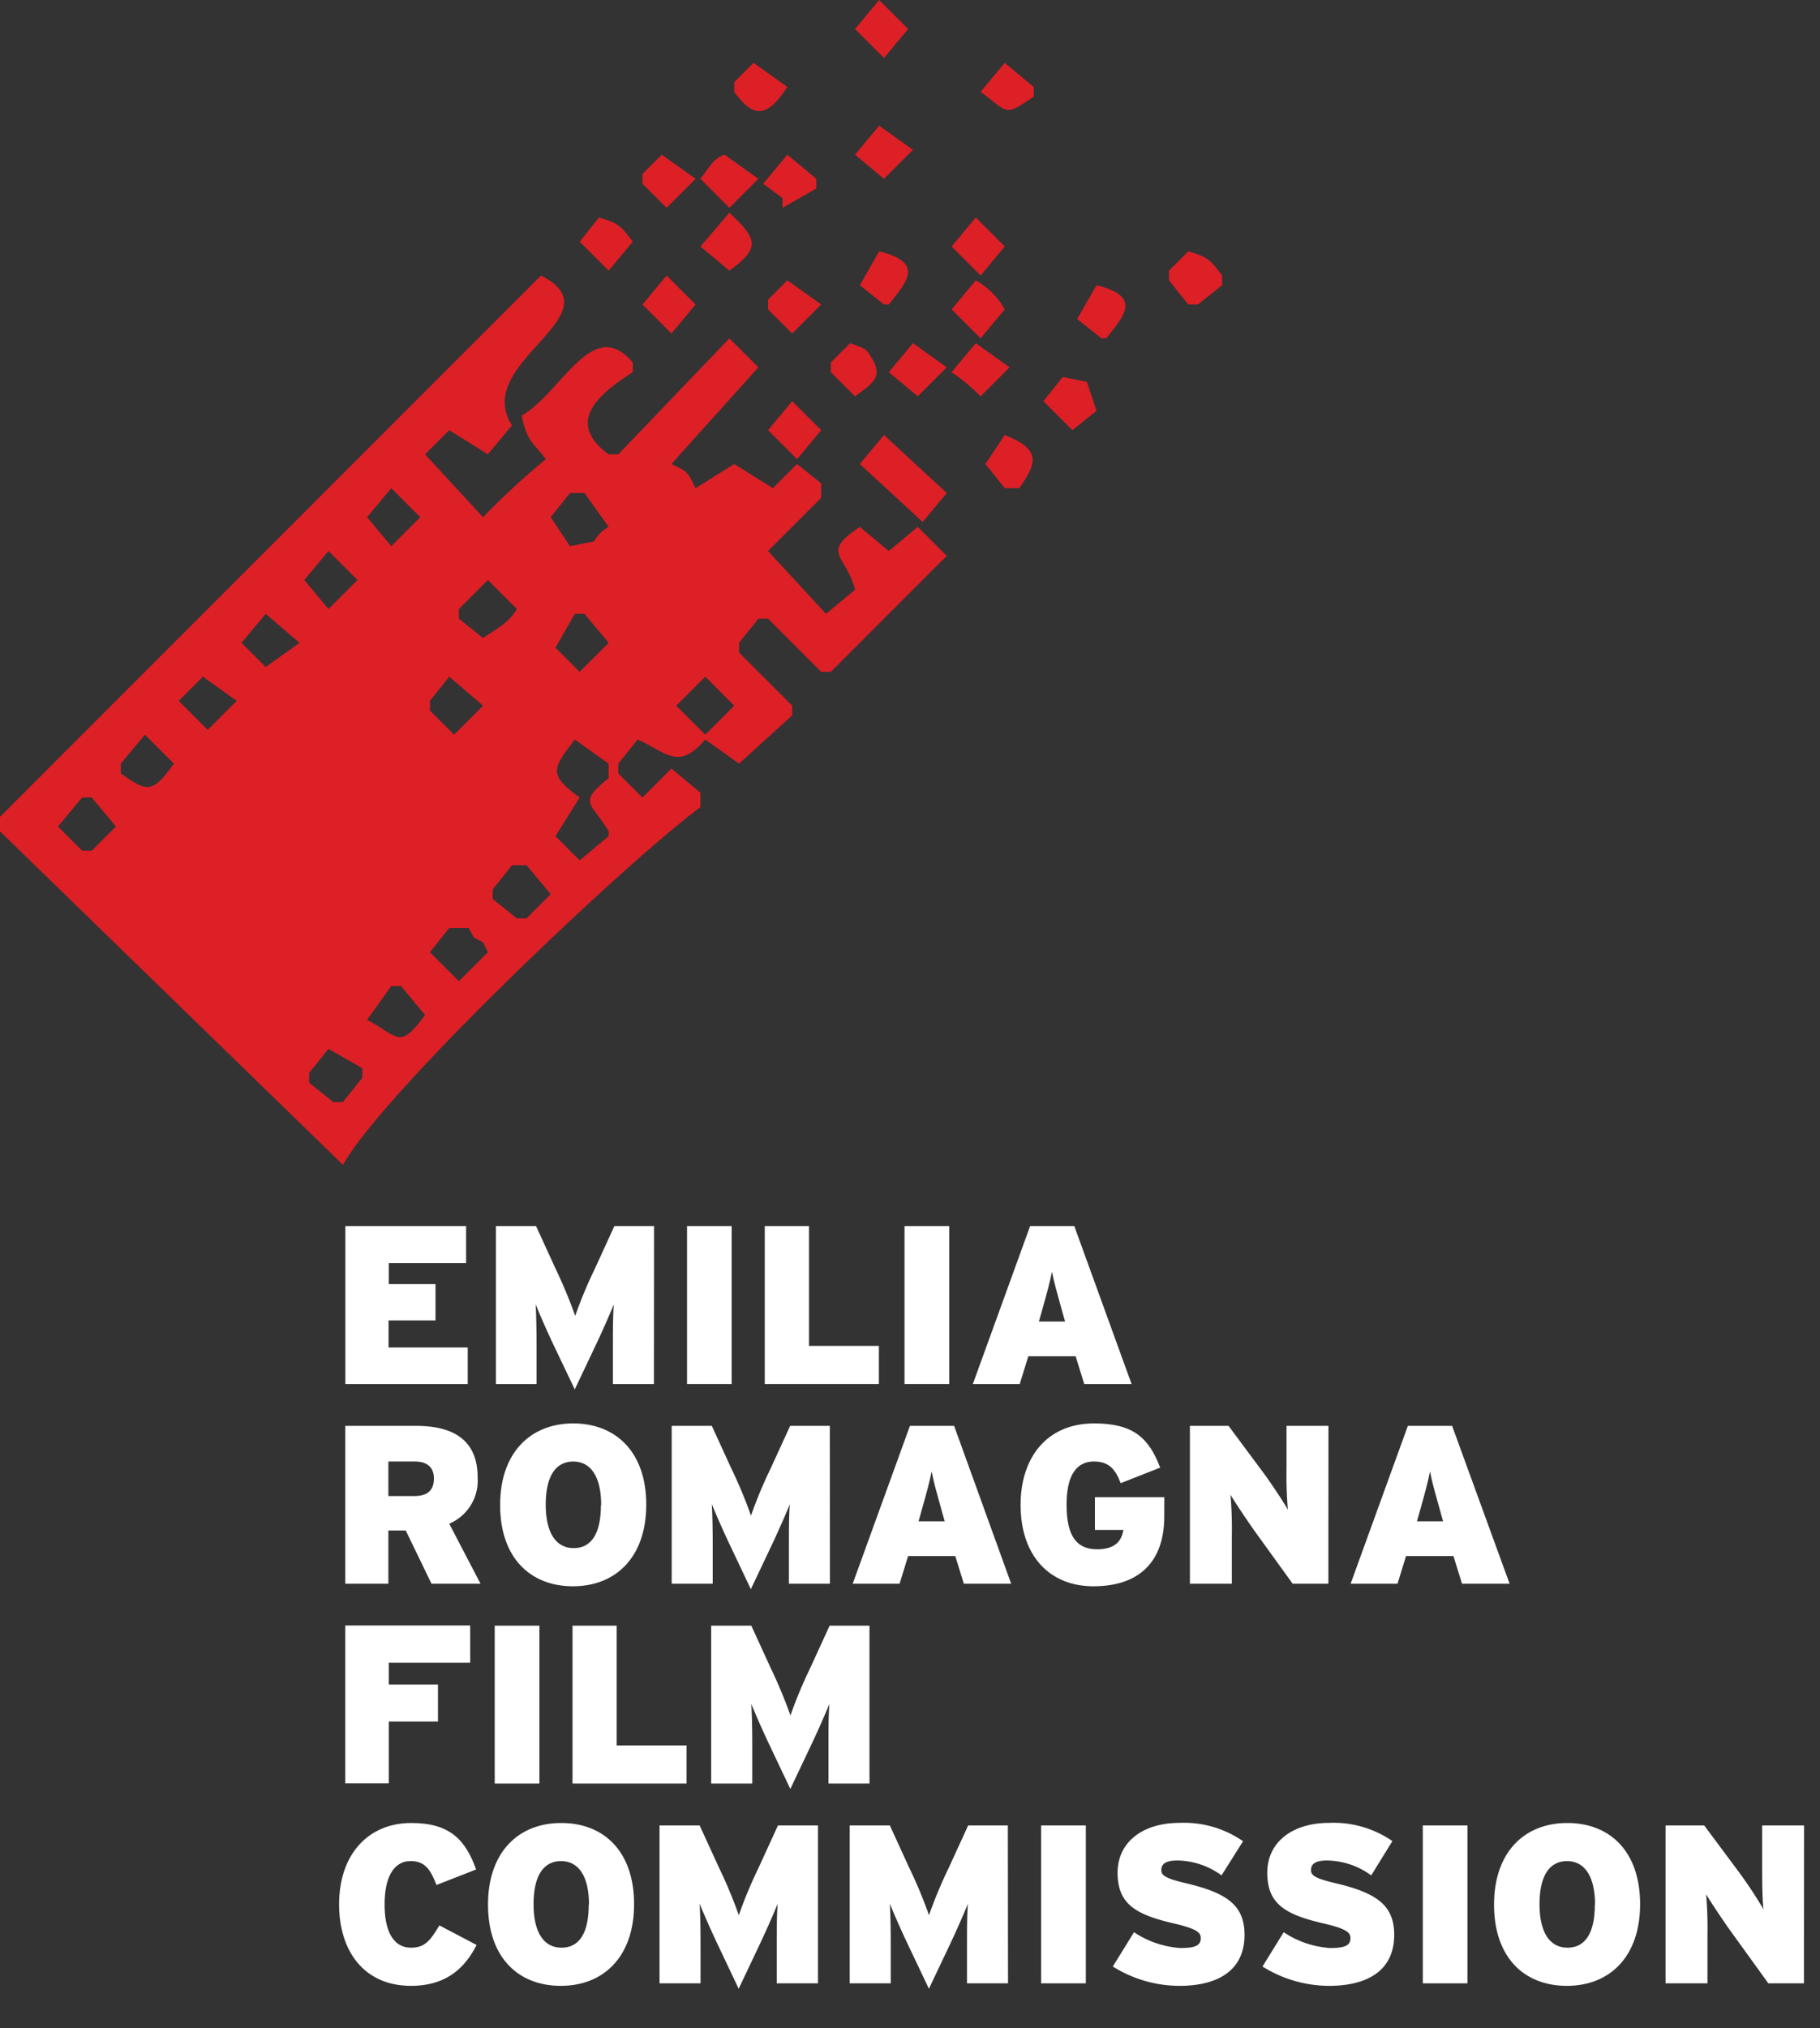 <svg id="Livello_1" data-name="Livello 1" xmlns="http://www.w3.org/2000/svg" viewBox="0 0 282.58 314.68"><rect x="0" y="0" width="282.58" height="314.68" fill="#333333" stroke="none"/><defs><style>.cls-1{fill:#fff;}.cls-2{fill:#dd1f26;fill-rule:evenodd;}</style></defs><path class="cls-1" d="M72.62,214.75h-19v-24.5H72.37V196h-12v3.25h7.25v5.64H60.33v4.2H72.62Z"/><path class="cls-1" d="M101.53,214.75H95.16v-5.84c0-2.42,0-4.62.14-6.51-.74,1.82-2,4.65-2.84,6.4l-3.22,6.79L86,208.8c-.84-1.75-2.1-4.58-2.83-6.4.1,1.89.14,4.09.14,6.51v5.84H77v-24.5h6.23l3,6.55a76,76,0,0,1,3.08,7.38,69.44,69.44,0,0,1,3.08-7.38l3-6.55h6.16Z"/><path class="cls-1" d="M113.6,214.75h-6.93v-24.5h6.93Z"/><path class="cls-1" d="M136.46,214.75H118.74v-24.5h6.87v18.59h10.85Z"/><path class="cls-1" d="M147.38,214.75h-6.94v-24.5h6.94Z"/><path class="cls-1" d="M175.69,214.75h-7.35l-1.33-4.3h-7.35l-1.33,4.3h-7.28l8.89-24.5h6.86Zm-10.32-9.69-.46-1.61c-.87-3.15-1.26-4.48-1.58-6.13-.31,1.65-.7,3-1.57,6.13l-.46,1.61Z"/><path class="cls-1" d="M74.61,245.75H67l-4-8.26H60.3v8.26H53.61v-24.5h11c5.74,0,9.55,2.17,9.55,8a7.26,7.26,0,0,1-4.41,7.18Zm-7.24-16.34c0-1.54-.84-2.63-3-2.63H60.3v5.36h4C66.49,232.14,67.37,231.16,67.37,229.41Z"/><path class="cls-1" d="M100.34,233.47c0,8.15-4.73,12.67-11.38,12.67s-11.31-4.45-11.31-12.6S82.38,220.87,89,220.87,100.34,225.31,100.34,233.47Zm-7,.07c0-4.41-1.61-6.76-4.34-6.76s-4.27,2.28-4.27,6.69,1.61,6.75,4.34,6.75S93.3,238,93.3,233.54Z"/><path class="cls-1" d="M128.86,245.75h-6.37v-5.84c0-2.42,0-4.62.14-6.51-.73,1.82-2,4.65-2.83,6.4l-3.22,6.79-3.22-6.79c-.84-1.75-2.1-4.58-2.84-6.4.1,1.89.14,4.09.14,6.51v5.84h-6.37v-24.5h6.23l3,6.55a71.11,71.11,0,0,1,3.08,7.38,69.44,69.44,0,0,1,3.08-7.38l3-6.55h6.16Z"/><path class="cls-1" d="M157,245.75h-7.35l-1.33-4.3H141l-1.33,4.3h-7.28l8.89-24.5h6.86Zm-10.32-9.69-.46-1.61c-.87-3.15-1.26-4.48-1.57-6.13-.32,1.65-.7,3-1.58,6.13l-.45,1.61Z"/><path class="cls-1" d="M180.77,235.29c0,7-3.85,10.85-11,10.85-6.72,0-11.31-4.62-11.31-12.64,0-7.24,4-12.63,11.42-12.63,6.12,0,8.5,2.27,10.25,6.86L174,230.14c-.8-2.1-1.78-3.36-4.13-3.36-3.18,0-4.27,2.84-4.27,6.72,0,4.87,1.58,6.9,4.73,6.9,2.87,0,3.81-1.33,4.09-3H170v-5.08h10.78Z"/><path class="cls-1" d="M206.25,245.75h-5.54l-5.84-8.08c-1.08-1.51-3.19-4.66-3.82-5.74a63,63,0,0,1,.21,6.33v7.49h-6.51v-24.5h6l5.39,7.25c1.12,1.5,3.29,4.76,3.82,5.77a63,63,0,0,1-.21-6.33v-6.69h6.51Z"/><path class="cls-1" d="M234.39,245.75H227l-1.33-4.3h-7.36l-1.33,4.3h-7.28l8.89-24.5h6.87Zm-10.33-9.69-.45-1.61c-.88-3.15-1.27-4.48-1.58-6.13-.32,1.65-.7,3-1.57,6.13l-.46,1.61Z"/><path class="cls-1" d="M73,258H60.37v3.39H68v5.74H60.37v9.59H53.61v-24.5H73Z"/><path class="cls-1" d="M83.75,276.75H76.81v-24.5h6.94Z"/><path class="cls-1" d="M106.6,276.75H88.89v-24.5h6.86v18.59H106.6Z"/><path class="cls-1" d="M135,276.75h-6.37v-5.84c0-2.42,0-4.62.14-6.51-.74,1.82-2,4.65-2.84,6.4l-3.22,6.79-3.22-6.79c-.84-1.75-2.1-4.58-2.84-6.4.11,1.89.15,4.09.15,6.51v5.84h-6.38v-24.5h6.23l3,6.55a76,76,0,0,1,3.08,7.38,69.44,69.44,0,0,1,3.08-7.38l3-6.55H135Z"/><path class="cls-1" d="M74,301.8c-1.65,3.22-4.38,6.34-10.19,6.34-7.28,0-11.16-5.39-11.16-12.64,0-7.87,4.62-12.63,11.2-12.63,6,0,8.4,2.59,10.08,7.21l-6.16,2.41c-.88-2.27-1.72-3.71-4-3.71-2.83,0-4.06,2.84-4.06,6.72s1.19,6.72,4.13,6.72c2.14,0,3-1.15,4.38-3.46Z"/><path class="cls-1" d="M98.45,295.47c0,8.15-4.73,12.67-11.38,12.67s-11.3-4.45-11.3-12.6,4.72-12.67,11.37-12.67S98.45,287.31,98.45,295.47Zm-7,.07c0-4.41-1.61-6.76-4.34-6.76s-4.27,2.28-4.27,6.69,1.61,6.75,4.34,6.75S91.41,300,91.41,295.54Z"/><path class="cls-1" d="M127,307.75H120.6v-5.84c0-2.42,0-4.62.14-6.51-.73,1.82-2,4.65-2.83,6.4l-3.22,6.79-3.22-6.79c-.84-1.75-2.1-4.58-2.84-6.4.11,1.89.14,4.09.14,6.51v5.84H102.4v-24.5h6.23l3,6.55a71.11,71.11,0,0,1,3.08,7.38,69.44,69.44,0,0,1,3.08-7.38l3-6.55H127Z"/><path class="cls-1" d="M156.51,307.75h-6.37v-5.84c0-2.42,0-4.62.14-6.51-.73,1.82-2,4.65-2.83,6.4l-3.22,6.79L141,301.8c-.84-1.75-2.1-4.58-2.84-6.4.11,1.89.14,4.09.14,6.51v5.84h-6.37v-24.5h6.23l3,6.55a71.11,71.11,0,0,1,3.08,7.38,69.44,69.44,0,0,1,3.08-7.38l3-6.55h6.16Z"/><path class="cls-1" d="M168.59,307.75h-6.94v-24.5h6.94Z"/><path class="cls-1" d="M193.23,300.23c0,5.6-4.24,7.91-10.12,7.91a19.55,19.55,0,0,1-10.33-3l3.29-5.32a14.76,14.76,0,0,0,7.18,2.45c2.42,0,3.19-.42,3.19-1.57,0-.91-.88-1.47-4.17-2.24-5.92-1.37-8.75-3-8.75-7.88,0-4.62,3.74-7.73,9.66-7.73A16.09,16.09,0,0,1,193,285.7L189.66,291a11.87,11.87,0,0,0-6.83-2.31c-2,0-2.52.63-2.52,1.51s.88,1.33,4,2.06C190.5,293.75,193.23,295.64,193.23,300.23Z"/><path class="cls-1" d="M216.47,300.23c0,5.6-4.24,7.91-10.12,7.91a19.55,19.55,0,0,1-10.33-3l3.29-5.32a14.76,14.76,0,0,0,7.18,2.45c2.42,0,3.19-.42,3.19-1.57,0-.91-.88-1.47-4.17-2.24-5.92-1.37-8.75-3-8.75-7.88,0-4.62,3.74-7.73,9.66-7.73a16.09,16.09,0,0,1,9.77,2.83L212.9,291a11.89,11.89,0,0,0-6.83-2.31c-2,0-2.52.63-2.52,1.51s.87,1.33,4,2.06C213.74,293.75,216.47,295.64,216.47,300.23Z"/><path class="cls-1" d="M227.84,307.75h-6.93v-24.5h6.93Z"/><path class="cls-1" d="M254.65,295.47c0,8.15-4.72,12.67-11.38,12.67s-11.3-4.45-11.3-12.6,4.72-12.67,11.37-12.67S254.65,287.31,254.65,295.47Zm-7,.07c0-4.41-1.62-6.76-4.35-6.76s-4.27,2.28-4.27,6.69,1.61,6.75,4.34,6.75S247.62,300,247.62,295.54Z"/><path class="cls-1" d="M280.09,307.75h-5.53l-5.84-8.08c-1.09-1.51-3.19-4.66-3.82-5.74a63,63,0,0,1,.21,6.33v7.49H258.6v-24.5h6L270,290.5a68.68,68.68,0,0,1,3.81,5.77c-.17-1.08-.21-4.34-.21-6.33v-6.69h6.51Z"/><path class="cls-2" d="M141,4.5,136.5,0l-3.75,4.5,4.5,4.5Z"/><path class="cls-2" d="M122.25,13.5,117,9.75l-3,3v1.5C117.22,18.73,119.3,17.93,122.25,13.5Z"/><path class="cls-2" d="M152.25,14.25c4.43,3.3,3.63,3.87,8.25.75V13.5L156,9.75Z"/><path class="cls-2" d="M141.75,23.25,136.5,19.5,132.75,24l4.5,3.75Z"/><path class="cls-2" d="M108,27.75,102.75,24l-3,3v1.5l3.75,3.75Z"/><path class="cls-2" d="M117.75,27.75,112.5,24c-1.82.58-2.61,2.34-3.75,3.75l4.5,4.5Z"/><path class="cls-2" d="M118.5,28.5l3,2.25v1.5l5.25-3v-1.5L122.25,24Z"/><path class="cls-2" d="M113.25,33l-4.5,5.25,4.5,3.75C118.24,38.42,117.49,37,113.25,33Z"/><path class="cls-2" d="M98.25,37.5c-1.7-2.21-2-2.84-5.25-3.75L90,37.5,94.5,42Z"/><path class="cls-2" d="M156,38.25l-4.5-4.5-3.75,4.5,4.5,4.5Z"/><path class="cls-2" d="M133.5,44.25l3.75,3H138c2.94-3.68,5.49-6.51-1.5-8.25Z"/><path class="cls-2" d="M184.5,39l-3,3v1.5l3,3.75H186l3.75-3v-1.5C188.05,40.54,187.74,39.91,184.5,39Z"/><path class="cls-2" d="M138,85.5l-4.5-3.75c-6.21,4.18-2.11,4.26-.75,9.75l-4.5,3.75-9-9.75,8.25-8.25V75l-3.75-3L120,75.75,114,72l-6,3.75c-1.24-2.53-1.19-2.54-3.75-3.75l13.5-15-4.5-4.5L96,70.5H94.5c-6.49-4.77-2.15-9,3.75-12.75v-1.5C92,48.86,87.34,60.78,81,64.5c.81,4.08,1.83,4.17,3.75,6.75a116.89,116.89,0,0,0-9.75,9L66,70.5l3.75-3.75,6,3.75L79.5,66C73.15,56.21,96.09,48.88,84,42.75l-84,84V129l53.25,51.75c6.41-11.43,44.1-47.11,55.5-55.5V123l-4.5-3.75-4.5,4.5L96,120v-1.5l3-3.75c4.52,2,6.27,4.92,10.5,0l5.25,3.75L123,111v-1.5l-8.25-8.25v-1.5l3-3.75h1.5l8.25,8.25H129l18-18-4.5-4.5ZM60.75,75.75l4.5,4.5-4.5,4.5L57,80.25ZM14.25,132h-1.5L9,128.25l3.75-4.5h1.5l3.75,4.5Zm4.5-12v-1.5L22.5,114l4.5,4.5C23.7,123.06,22.94,123,18.75,120Zm13.5-6.75-4.5-4.5L31.5,105l5.25,3.75Zm9-9.75L37.5,99.75l3.75-4.5,5.25,4.5ZM51,85.5,55.5,90,51,94.5,47.25,90Zm5.25,81.75-3,3.75h-1.5L48,168v-1.5l3-3.75,5.25,3Zm.75-9L60.75,153h1.5L66,157.5C62,162.91,62,160.92,57,158.25ZM71.25,94.5l4.5-4.5,4.5,4.5C79,96.65,77.07,97.6,75,99l-3.75-3Zm-4.5,14.25,3-3.75L75,109.5,70.5,114l-3.75-3.75Zm4.5,43.5-4.5-4.5,3-3.75h3c1.22,2,.23,1.05,2.25,2.25l.75,1.5Zm10.5-9.75h-1.5l-3.75-3V138l3-3.75h2.25l3.75,4.5ZM94.5,120.75c-4.94,3.94-2.64,3.72,0,8.25v.75L90,133.5l-3.75-3.75,3.75-6c-5-3.61-4.13-4.55-.75-9l5.25,3.75ZM90,104.25l-3.75-3.75,3-5.25h1.5l3.75,4.5ZM92.25,84l-3.75.75-3-4.5,3-3.75h2.25l3.75,5.25A5.48,5.48,0,0,0,92.25,84Zm17.25,30-4.5-4.5,4.5-4.5,4.5,4.5Z"/><path class="cls-2" d="M108,47.25l-4.5-4.5-3.75,4.5,4.5,4.5Z"/><path class="cls-2" d="M122.25,43.5l-3,3V48L123,51.75l4.5-4.5Z"/><path class="cls-2" d="M156,48a11.72,11.72,0,0,0-4.5-4.5L147.75,48l4.5,4.5Z"/><path class="cls-2" d="M170.25,44.25l-3,5.25,3.75,3h.75C174.69,48.82,177.24,46,170.25,44.25Z"/><path class="cls-2" d="M135.75,56.25c-1.37-2.33-1.05-2-3.75-3l-3,3v1.5l3.75,3.75C135.79,59.33,136.7,58.54,135.75,56.25Z"/><path class="cls-2" d="M138,57.75l4.5,3.75L147,57l-5.25-3.75Z"/><path class="cls-2" d="M151.5,53.25l-3.75,4.5a29.36,29.36,0,0,1,4.5,3.75l4.5-4.5Z"/><path class="cls-2" d="M165,58.5l-3,3.75,4.5,4.5,3.75-3-1.5-4.5Z"/><path class="cls-2" d="M119.25,66.75l4.5,4.5,3.75-4.5-4.5-4.5Z"/><path class="cls-2" d="M133.5,72l9.75,9L147,76.5l-9.75-9Z"/><path class="cls-2" d="M156,67.5,153,72l3,3.75h2.25C161,71.84,161.72,69.75,156,67.5Z"/></svg>